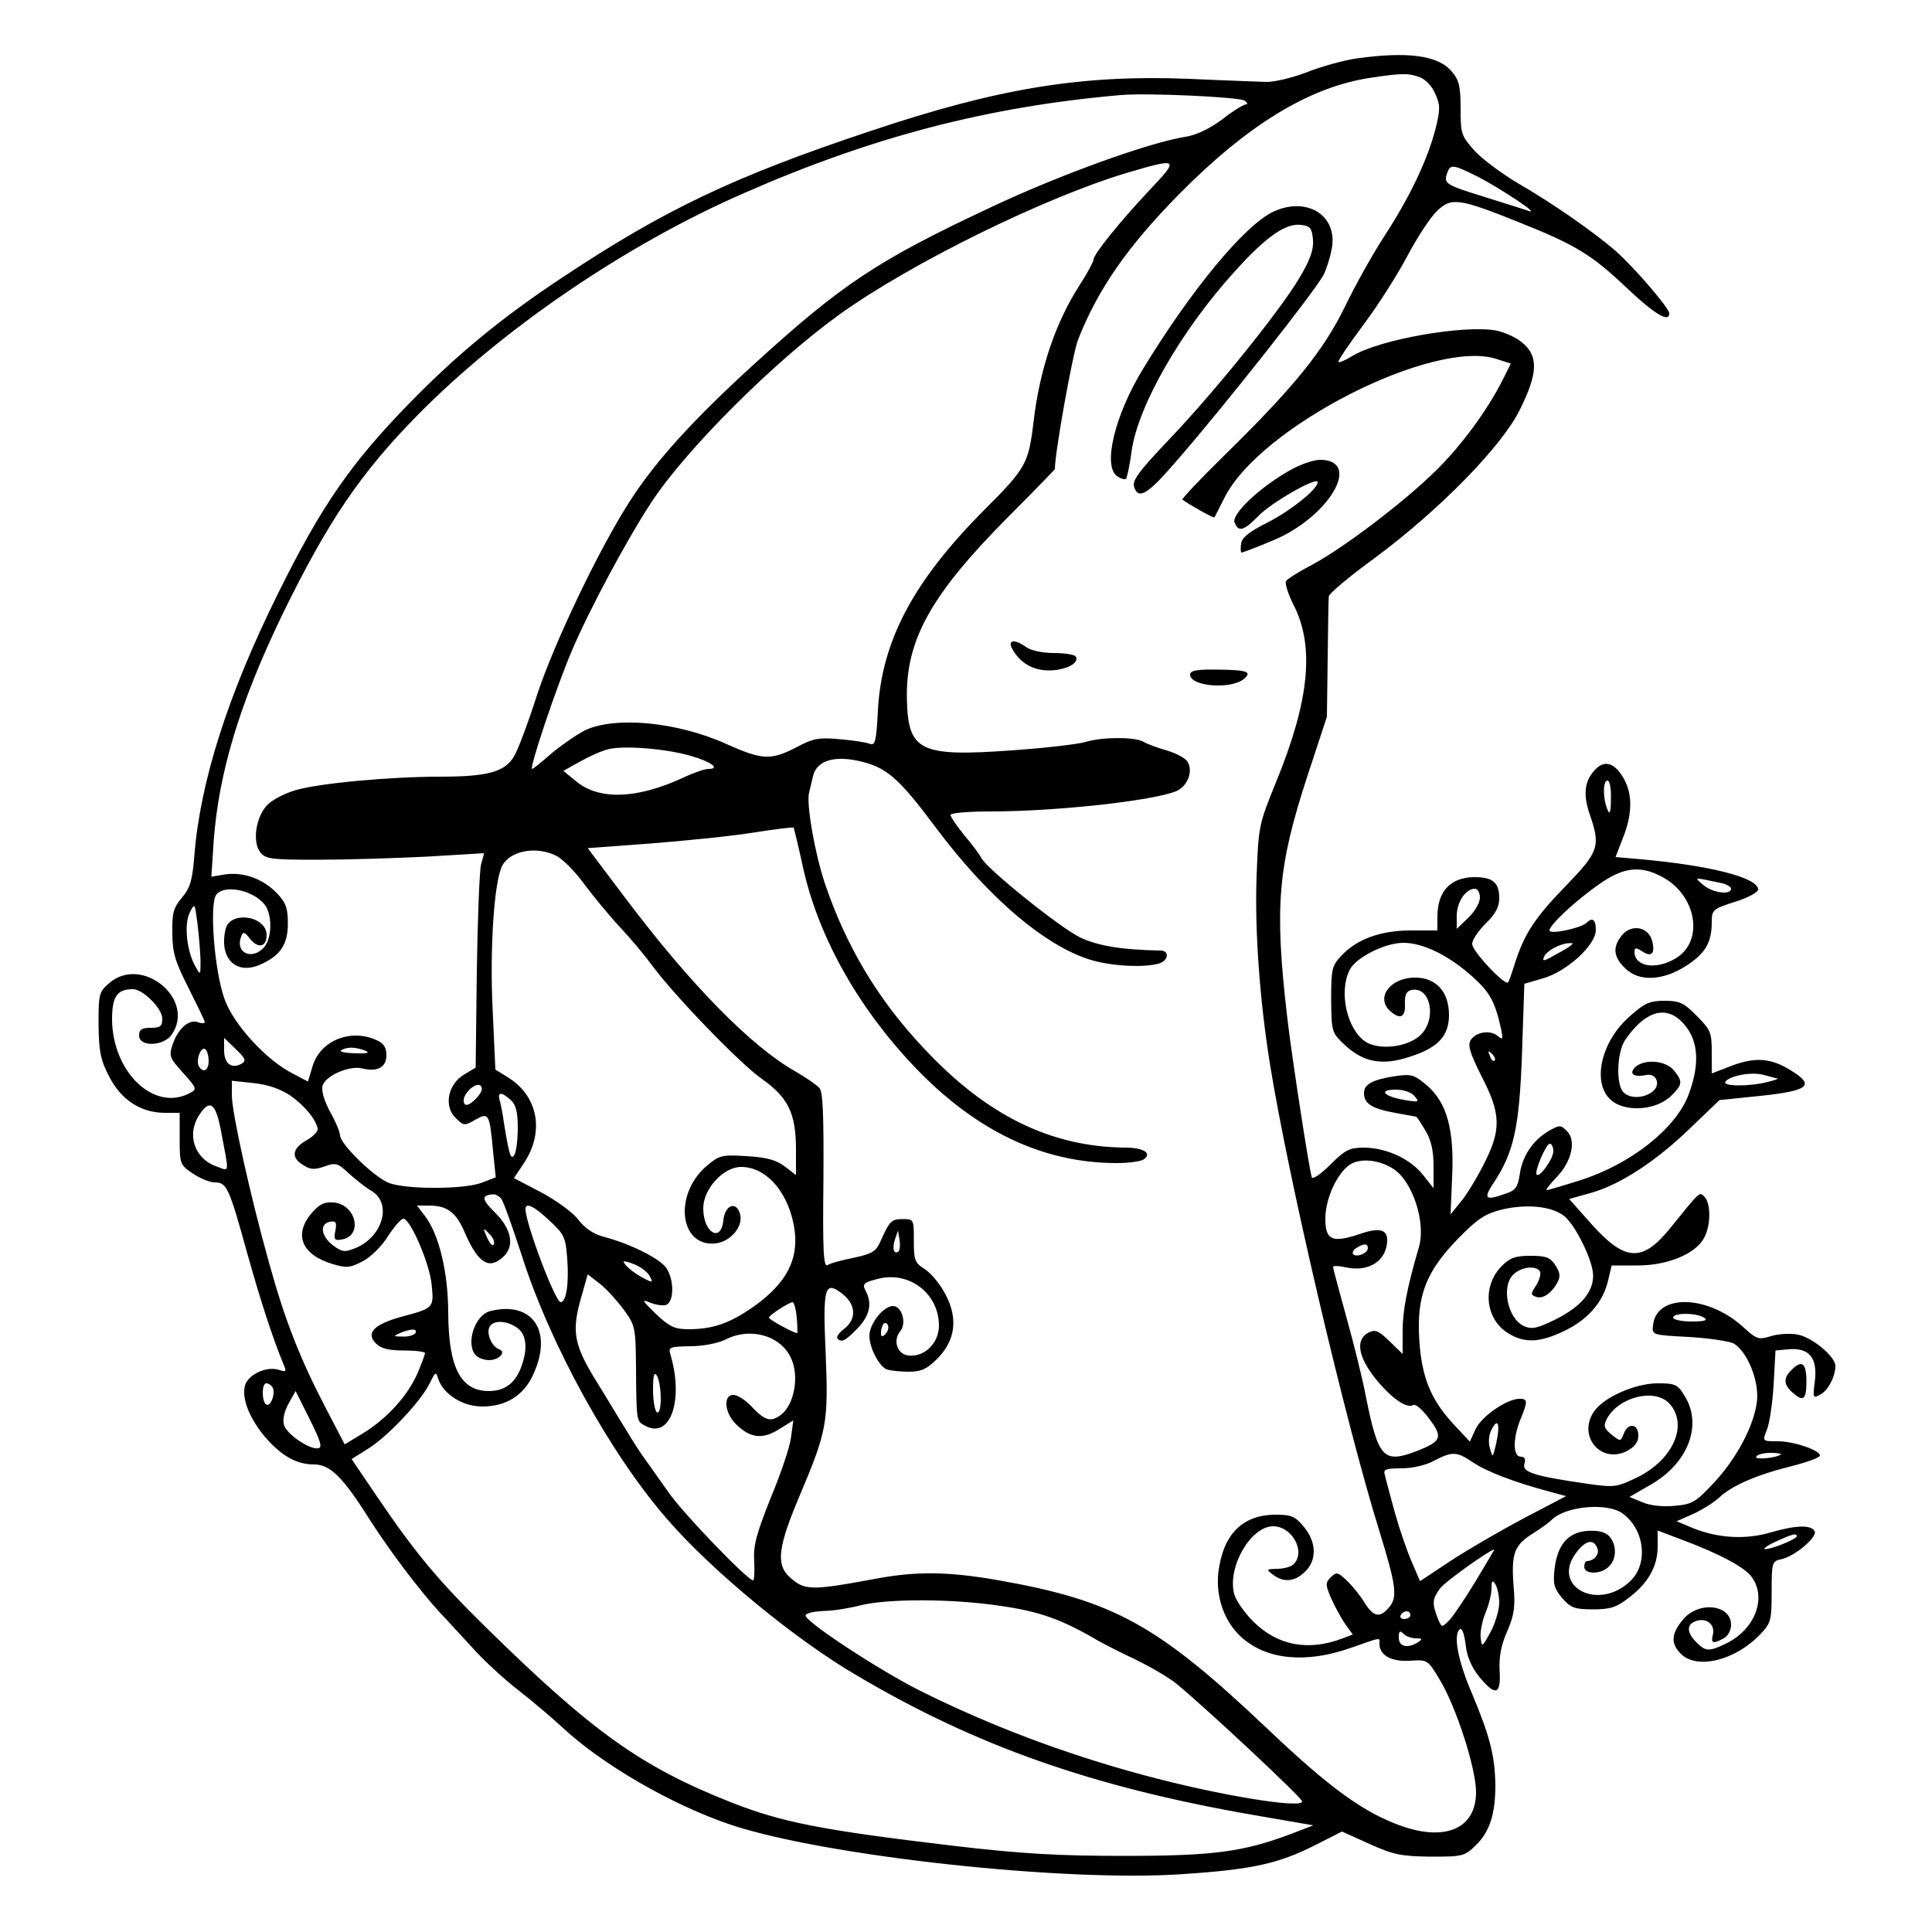 <?xml version="1.0" standalone="no"?>
<!DOCTYPE svg PUBLIC "-//W3C//DTD SVG 20010904//EN"
 "http://www.w3.org/TR/2001/REC-SVG-20010904/DTD/svg10.dtd">
<svg version="1.0" xmlns="http://www.w3.org/2000/svg"
 width="500pt" height="500pt" viewBox="0 0 500 500"
 preserveAspectRatio="xMidYMid meet">
<g transform="translate(0,500) scale(0.1,-0.1)"
fill="#000000" stroke="none">
<path d="M3512 4849 c-34 -5 -93 -21 -130 -36 -37 -14 -85 -26 -107 -25 -22 1
-112 4 -199 8 -277 11 -493 -24 -826 -136 -351 -117 -531 -203 -793 -377 -156
-103 -273 -199 -397 -326 -153 -157 -228 -266 -340 -492 -131 -264 -202 -489
-217 -679 -5 -64 -11 -84 -32 -109 -22 -26 -26 -40 -25 -91 0 -51 7 -74 42
-143 23 -46 42 -85 42 -88 0 -4 -9 -4 -19 0 -22 7 -48 -16 -62 -52 -13 -36
-12 -39 27 -82 34 -38 34 -40 15 -50 -92 -49 -200 54 -201 191 0 59 13 78 54
78 26 0 76 -50 76 -76 0 -20 -5 -24 -30 -24 -23 0 -30 -4 -30 -20 0 -30 63
-28 84 2 64 91 -76 207 -161 134 -27 -23 -28 -28 -28 -108 1 -70 5 -91 28
-135 31 -60 82 -93 144 -93 l38 0 0 -67 c0 -65 1 -68 34 -90 19 -13 44 -23 57
-23 31 0 37 -14 84 -184 35 -125 66 -220 95 -290 7 -16 5 -17 -14 -11 -32 10
-80 -13 -87 -41 -9 -34 12 -85 52 -133 43 -49 81 -71 127 -71 41 0 74 -32 142
-140 53 -83 129 -184 185 -245 21 -22 59 -64 86 -93 27 -30 78 -77 114 -105
36 -28 88 -72 116 -98 103 -96 283 -200 434 -251 241 -81 866 -150 1174 -128
178 12 245 27 340 75 l69 35 71 -32 c62 -28 82 -32 158 -33 83 0 88 1 117 29
36 35 51 80 51 156 -1 75 -14 126 -60 236 -38 88 -50 156 -31 168 5 3 11 -15
14 -40 3 -30 15 -58 34 -82 43 -53 58 -49 54 15 -2 35 4 67 20 102 18 42 21
64 16 118 -6 82 2 104 48 133 19 12 42 28 50 36 35 36 143 46 183 18 57 -40
69 -128 23 -174 -83 -83 -211 -16 -140 74 23 30 44 34 53 9 6 -15 -8 -32 -26
-33 -5 0 -8 -7 -8 -15 0 -20 44 -20 64 1 21 20 20 58 0 79 -11 11 -30 15 -57
13 -49 -4 -77 -36 -84 -100 -4 -37 -1 -49 20 -74 22 -25 32 -29 79 -29 45 0
61 5 92 29 51 38 76 82 76 133 l0 42 66 -25 c96 -36 161 -71 178 -96 39 -55 7
-136 -68 -172 -44 -21 -52 -20 -76 4 -26 26 -25 47 0 55 27 9 49 -10 43 -35
-6 -23 0 -25 28 -10 11 6 19 21 19 35 0 53 -84 62 -124 14 -31 -37 -33 -62 -6
-89 42 -42 141 -17 205 50 28 29 30 36 30 110 0 77 1 80 26 85 35 8 94 58 85
73 -10 16 -48 15 -114 -4 -64 -19 -135 -15 -200 11 l-43 18 43 19 c24 11 54
30 68 43 32 30 95 58 188 81 39 10 72 22 72 27 0 14 -68 37 -109 37 -40 0 -40
0 -29 28 7 15 15 68 18 117 l5 90 33 3 c53 5 76 -21 69 -81 -6 -45 -5 -47 14
-36 20 10 39 47 39 74 0 24 -60 74 -97 81 -19 4 -51 2 -70 -4 -32 -10 -37 -8
-72 24 -93 84 -225 86 -233 4 -3 -25 -2 -25 92 -30 52 -3 105 -11 117 -17 35
-21 66 -97 60 -149 -7 -62 -51 -146 -111 -211 -47 -50 -56 -56 -101 -60 -30
-3 -63 0 -84 9 l-34 14 59 34 c94 56 130 153 84 227 -18 30 -24 33 -70 33 -58
0 -139 -36 -164 -72 -45 -64 17 -138 85 -103 20 11 29 23 29 40 0 31 -27 34
-38 4 -8 -20 -8 -20 -31 -2 -20 17 -22 22 -12 42 31 56 123 79 161 39 50 -54
11 -145 -82 -191 -54 -26 -59 -27 -130 -17 -138 20 -169 30 -163 51 4 13 1 19
-9 19 -21 0 -21 48 -1 97 19 46 19 53 -2 53 -33 0 -98 -45 -114 -78 l-15 -33
-43 46 c-59 64 -82 122 -88 219 -7 113 18 176 101 261 51 52 70 64 114 75 61
14 122 9 156 -14 30 -19 79 -118 79 -157 0 -43 -31 -80 -96 -113 -49 -24 -62
-27 -83 -18 -43 20 -60 105 -26 135 21 19 57 22 67 7 4 -6 -1 -22 -9 -36 -15
-22 -15 -25 -1 -30 17 -7 41 9 56 38 8 14 6 26 -6 44 -13 20 -24 24 -64 24
-39 0 -53 -5 -74 -26 -52 -52 -44 -138 17 -175 41 -25 80 -24 141 5 61 28 102
73 116 129 l10 42 67 0 c78 0 150 30 172 71 18 32 18 90 1 107 -13 13 -10 16
-89 -82 -72 -89 -117 -86 -205 13 l-56 63 57 16 c75 21 170 83 259 170 l73 70
107 11 c123 13 141 27 79 65 -52 33 -93 36 -154 13 l-52 -20 0 55 c0 51 -3 58
-39 94 -33 34 -45 39 -83 39 -39 0 -52 -6 -91 -41 -72 -63 -97 -167 -51 -213
36 -36 120 -31 160 9 29 29 29 36 6 65 -21 25 -73 30 -98 10 -19 -17 -9 -28
21 -23 17 4 27 0 32 -12 13 -36 -61 -61 -87 -30 -18 22 -15 101 5 132 48 72
101 92 144 52 46 -43 53 -107 21 -192 -33 -88 -151 -181 -282 -222 -44 -14
-82 -25 -85 -25 -4 0 8 15 25 33 40 41 52 96 27 120 -16 16 -19 16 -47 0 -41
-24 -69 -66 -75 -113 -5 -32 -11 -41 -36 -49 -53 -19 -59 -14 -32 27 53 80 67
143 74 337 l6 179 48 14 c61 17 137 86 137 125 0 28 -9 34 -25 18 -17 -14 -95
-30 -95 -19 0 14 66 76 129 120 61 43 105 49 160 20 91 -46 113 -167 38 -212
-51 -31 -107 -22 -107 17 0 11 4 11 20 1 24 -16 34 -6 26 26 -9 37 -53 46 -78
16 -25 -30 -23 -56 7 -85 35 -36 97 -34 158 5 50 32 67 60 67 114 0 31 3 34
60 52 33 10 60 25 60 32 0 31 -127 63 -312 79 l-57 5 19 49 c24 60 25 110 5
149 -23 44 -50 55 -75 30 -29 -29 -34 -64 -16 -117 29 -84 24 -97 -63 -187
-78 -80 -107 -124 -131 -201 -7 -22 -14 -43 -17 -47 -6 -12 -93 80 -93 99 0
11 16 34 35 53 25 24 35 43 35 65 0 41 -16 55 -65 55 -62 -1 -95 -37 -95 -103
l0 -35 -69 0 c-79 0 -141 -23 -181 -67 -23 -24 -25 -35 -25 -112 1 -85 1 -85
37 -119 47 -43 95 -52 163 -30 75 23 105 54 105 109 0 60 -33 97 -88 97 -62 0
-101 -49 -67 -84 27 -26 43 -20 41 16 -1 24 4 33 17 36 50 10 66 -76 23 -117
-33 -31 -106 -40 -142 -17 -48 32 -70 129 -41 186 16 32 91 70 139 70 51 0
118 -33 178 -87 46 -41 59 -65 75 -137 5 -26 4 -28 -9 -17 -19 16 -56 11 -70
-11 -8 -13 -2 -33 28 -93 51 -98 52 -139 5 -230 -19 -37 -45 -80 -60 -97 l-25
-31 4 95 c6 124 -13 193 -64 238 -34 29 -41 31 -83 25 -59 -9 -81 -21 -81 -44
0 -27 20 -40 80 -51 29 -5 54 -10 55 -10 2 0 12 -16 24 -36 15 -25 21 -52 21
-92 l0 -57 -27 34 c-33 42 -94 70 -152 71 -38 0 -49 -5 -88 -44 -25 -25 -46
-39 -48 -33 -7 20 -54 327 -64 417 -33 285 -24 387 52 620 l51 155 2 150 c1
83 2 156 3 162 1 7 54 52 119 99 167 124 328 288 375 383 47 94 49 139 7 174
-16 14 -48 28 -70 32 -85 14 -296 -23 -368 -65 -19 -12 -36 -19 -38 -17 -3 2
27 46 65 97 38 51 89 131 114 179 25 47 59 99 76 115 37 36 57 33 214 -30 148
-59 187 -84 279 -171 70 -66 108 -89 108 -64 0 14 -91 119 -137 160 -57 50
-168 127 -255 177 -42 25 -93 63 -112 84 -34 38 -36 44 -36 109 0 58 -4 74
-23 96 -35 42 -114 52 -245 34z m163 -49 c15 -6 32 -24 40 -44 13 -29 12 -41
0 -90 -21 -80 -65 -173 -129 -272 -31 -47 -78 -131 -105 -187 -56 -115 -133
-210 -316 -389 -60 -59 -107 -109 -105 -111 16 -12 81 -49 83 -46 1 2 13 25
26 51 92 184 541 412 704 359 l37 -12 -21 -42 c-41 -81 -109 -173 -176 -238
-83 -81 -236 -197 -318 -241 -33 -17 -63 -36 -67 -42 -3 -5 5 -32 19 -60 56
-108 42 -249 -45 -461 -44 -108 -45 -113 -50 -243 -5 -139 8 -318 34 -482 48
-299 195 -927 284 -1213 44 -143 48 -172 23 -199 -23 -26 -39 -22 -62 15 -11
18 -31 43 -46 57 -23 22 -27 22 -41 8 -14 -14 -14 -19 0 -52 9 -21 25 -50 36
-67 l21 -29 -26 -10 c-89 -34 -169 -19 -232 44 -23 23 -45 55 -49 71 -18 70
43 175 101 175 49 0 85 -66 53 -98 -7 -7 -26 -12 -42 -12 -29 -1 -30 -1 -12
-15 28 -21 56 -19 83 7 32 30 30 78 -3 117 -22 27 -33 31 -72 31 -87 0 -137
-51 -149 -150 -7 -64 16 -129 62 -169 65 -57 166 -66 280 -26 83 29 75 28 75
11 0 -30 31 -47 79 -44 45 3 46 3 77 -49 43 -71 94 -230 94 -291 0 -93 -77
-128 -192 -88 -97 34 -185 97 -349 253 -285 270 -397 331 -699 384 -127 22
-209 23 -315 3 -168 -31 -183 -31 -223 6 -34 32 -28 78 27 208 71 168 75 189
68 366 -8 173 -3 192 40 160 38 -28 41 -66 9 -92 -14 -10 -22 -22 -19 -26 11
-11 20 -7 52 26 32 33 39 65 21 98 -9 17 -5 21 31 30 81 22 159 -37 159 -121
0 -45 -38 -82 -79 -77 -29 3 -41 39 -21 63 17 21 4 65 -19 65 -25 0 -61 -46
-61 -77 0 -31 25 -79 45 -87 9 -3 35 -6 57 -6 32 0 47 7 73 33 47 47 55 103
23 165 -13 26 -37 56 -54 67 -27 17 -29 24 -29 75 0 54 0 55 -29 55 -29 0 -34
-5 -58 -59 -11 -25 -22 -31 -68 -41 -30 -6 -61 -14 -68 -19 -11 -6 -13 35 -11
218 1 166 -1 229 -10 240 -7 8 -36 28 -64 44 -114 65 -270 224 -438 447 l-98
130 162 12 c89 7 209 19 265 28 57 9 105 15 106 13 1 -2 12 -47 24 -102 39
-178 141 -361 286 -514 160 -169 335 -252 526 -252 30 0 61 4 69 9 24 16 1 31
-47 31 -194 2 -360 84 -522 258 -118 125 -200 263 -255 425 -26 77 -49 208
-41 236 2 9 7 28 10 42 9 39 51 54 117 40 73 -16 104 -43 201 -173 139 -186
292 -314 411 -345 54 -14 127 -17 165 -7 26 7 30 34 5 34 -101 2 -161 12 -208
34 -54 27 -238 175 -255 205 -5 10 -25 37 -45 60 -19 24 -35 47 -35 52 0 5 46
9 103 9 169 0 416 27 480 52 30 12 46 52 30 77 -5 9 -30 22 -54 29 -24 7 -52
17 -61 23 -23 12 -104 12 -148 -1 -19 -6 -106 -16 -192 -22 -238 -17 -268 -2
-271 133 -3 152 61 268 258 467 69 69 125 127 125 128 0 43 46 299 60 335 52
132 129 242 262 377 179 181 339 278 497 301 80 12 96 12 126 1z m-455 -60 c8
-5 10 -10 5 -10 -6 0 -34 -17 -62 -39 -32 -24 -68 -41 -95 -45 -95 -15 -327
-99 -505 -183 -292 -137 -384 -198 -612 -406 -155 -141 -254 -250 -319 -351
-80 -123 -197 -368 -242 -504 -23 -72 -50 -144 -60 -160 -24 -40 -69 -52 -190
-52 -130 0 -315 -17 -375 -35 -28 -8 -61 -25 -74 -39 -29 -31 -38 -94 -18
-121 14 -18 27 -20 149 -20 73 0 200 4 282 8 l149 9 -8 -29 c-4 -15 -9 -140
-11 -277 l-3 -249 -30 -18 c-42 -25 -53 -82 -22 -112 21 -21 23 -21 51 -5 35
20 37 16 46 -81 l7 -68 -34 -13 c-42 -18 -192 -19 -241 -2 -37 13 -128 101
-128 124 0 7 -11 35 -26 61 -16 30 -23 56 -19 68 9 26 70 52 102 44 40 -10 63
3 63 34 0 20 -7 31 -25 39 -68 31 -146 -1 -166 -67 l-12 -40 -40 21 c-67 34
-151 125 -175 190 -27 71 -41 250 -22 273 24 29 107 8 130 -34 15 -30 12 -82
-7 -103 -31 -34 -75 -14 -59 28 5 14 9 13 24 -7 21 -25 42 -19 42 11 0 50 -94
64 -106 16 -18 -74 25 -120 88 -93 53 23 73 52 73 107 0 40 -5 54 -29 79 -36
37 -86 55 -134 48 l-35 -6 6 92 c13 177 67 357 177 585 118 242 203 368 353
520 219 222 539 440 842 572 332 146 632 224 975 254 70 6 303 -5 320 -14z
m-246 -233 c-76 -81 -144 -165 -144 -179 0 -5 -16 -35 -36 -66 -62 -96 -103
-217 -119 -352 -13 -110 -19 -121 -129 -231 -182 -183 -264 -337 -274 -517 -4
-81 -7 -92 -21 -87 -9 4 -44 9 -78 12 -54 5 -69 2 -112 -21 -66 -34 -88 -33
-180 8 -127 58 -289 73 -367 36 -23 -12 -62 -39 -87 -60 -25 -22 -47 -40 -50
-40 -8 0 62 210 103 306 45 106 143 289 207 386 89 135 316 362 484 483 184
133 536 306 750 369 129 38 132 36 53 -47z m854 34 c62 -33 158 -97 129 -87
-10 3 -62 20 -117 37 -100 31 -105 34 -94 63 8 22 16 20 82 -13z m-2041 -1497
c53 -15 79 -34 46 -34 -10 0 -41 -11 -68 -24 -118 -54 -215 -57 -274 -8 l-33
27 43 24 c23 13 56 28 73 32 40 10 147 2 213 -17z m2382 -111 c0 -36 -3 -43
-9 -28 -12 28 -12 75 0 75 6 0 10 -21 9 -47z m-2729 -148 c16 -8 49 -41 72
-73 23 -31 65 -82 93 -112 28 -30 64 -73 80 -95 59 -81 229 -256 285 -296 70
-49 90 -90 90 -185 l0 -65 -30 23 c-23 17 -48 23 -99 26 -64 4 -70 2 -104 -27
-84 -74 -68 -208 24 -199 40 4 74 45 64 77 -10 34 -39 22 -43 -17 -6 -60 -52
-32 -52 31 0 50 52 107 98 107 68 0 127 -71 139 -168 8 -73 -22 -131 -99 -188
-65 -47 -110 -64 -176 -64 -36 0 -49 6 -85 40 -35 34 -38 39 -15 29 15 -6 34
-9 42 -6 21 8 21 66 0 96 -17 24 -92 62 -161 80 -27 7 -50 23 -66 44 -14 19
-57 50 -96 71 l-71 37 26 39 c53 80 37 170 -37 219 l-37 23 -7 154 c-8 160 4
335 25 374 21 39 89 51 140 25z m3013 -70 c15 -3 27 -10 27 -15 0 -17 -47 -11
-71 9 -26 22 -28 21 44 6z m-623 -38 c0 -13 -13 -36 -30 -52 l-30 -29 0 34 c0
35 23 70 47 70 7 0 13 -10 13 -23z m-3311 -162 c0 -40 0 -40 -14 -15 -22 40
-29 108 -14 138 13 26 13 26 20 -28 4 -30 7 -73 8 -95z m3541 34 c-8 -5 -27
-16 -42 -24 -23 -13 -27 -13 -22 -1 6 15 41 34 64 35 13 1 13 0 0 -10z m-3435
-302 c-26 -14 -45 0 -45 35 l0 32 30 -29 c26 -25 28 -30 15 -38z m-85 7 c0
-24 -14 -32 -25 -14 -9 14 4 52 16 45 5 -4 9 -17 9 -31z m405 27 c14 -6 5 -8
-27 -7 -25 1 -41 4 -35 8 15 9 36 9 62 -1z m2923 -26 c-3 -3 -9 2 -12 12 -6
14 -5 15 5 6 7 -7 10 -15 7 -18z m732 -46 c3 -1 -8 -5 -25 -9 -45 -12 -117
-12 -110 0 10 16 68 27 100 18 16 -4 32 -9 35 -9z m-3849 -44 c37 -26 65 -60
71 -85 2 -7 -10 -20 -27 -30 -38 -21 -43 -45 -12 -64 19 -13 30 -14 56 -5 30
11 35 9 64 -18 18 -16 44 -37 60 -46 52 -33 27 -118 -43 -147 -28 -11 -34 -11
-58 7 -31 23 -36 56 -8 61 15 3 18 -1 14 -23 -5 -22 -2 -26 15 -23 57 8 40 90
-19 96 -25 2 -37 -4 -58 -28 -47 -56 -25 -108 57 -132 34 -10 44 -9 76 8 20
10 50 40 66 66 17 26 35 46 40 44 19 -5 67 -117 72 -170 6 -61 7 -61 -79 -84
-71 -20 -92 -42 -65 -69 13 -13 33 -18 72 -18 30 0 55 -3 55 -7 0 -3 -9 -27
-19 -51 -25 -58 -79 -118 -141 -156 l-48 -29 -50 96 c-66 127 -105 226 -146
375 -48 171 -96 388 -96 432 l0 38 56 -6 c38 -4 69 -15 95 -32z m484 -5 c-20
-22 -35 -26 -35 -8 0 20 33 49 44 38 6 -6 3 -16 -9 -30z m2426 3 c13 -15 11
-16 -25 -10 -54 9 -71 27 -24 27 21 0 41 -7 49 -17z m-2339 -10 c13 -12 18
-30 18 -72 0 -31 -4 -62 -9 -70 -9 -14 -13 -2 -27 84 -3 22 -8 48 -11 58 -6
21 5 22 29 0z m-752 -70 c24 -126 25 -114 -9 -102 -58 20 -79 83 -45 134 26
40 41 31 54 -32z m3450 -62 c0 -20 -35 -69 -43 -61 -7 7 24 80 34 80 5 0 9 -9
9 -19z m-414 -46 c50 -32 85 -140 66 -203 -31 -106 -42 -164 -42 -217 l0 -59
-34 33 c-29 28 -37 31 -55 22 -33 -18 -27 -61 18 -118 41 -51 82 -80 99 -69 6
3 24 -13 41 -36 36 -48 32 -58 -34 -84 -85 -32 -98 -17 -130 141 -8 44 -31
136 -50 204 -19 69 -35 128 -35 132 0 4 15 3 34 -1 59 -13 106 18 106 71 0 28
-22 33 -75 14 -68 -22 -85 -14 -85 41 0 51 29 115 62 139 27 19 77 14 114 -10z
m-2309 -77 c6 -7 29 -73 53 -146 73 -231 231 -517 377 -684 115 -133 332 -312
492 -405 306 -181 607 -287 1018 -359 l162 -28 -60 -23 c-123 -46 -200 -56
-429 -56 -169 0 -263 5 -442 26 -345 41 -445 61 -577 113 -232 92 -357 181
-634 453 -123 121 -179 188 -278 333 l-69 102 43 27 c50 31 137 123 159 169
15 30 16 31 22 12 13 -40 63 -72 114 -72 62 0 108 29 132 83 52 112 -2 191
-111 164 -41 -10 -65 -87 -37 -115 7 -7 22 -12 34 -12 25 0 45 21 26 28 -18 6
-33 38 -26 56 8 20 43 20 72 0 26 -18 29 -58 8 -109 -16 -37 -42 -55 -81 -55
-73 0 -104 61 -105 201 0 106 -24 206 -61 253 l-20 26 31 0 c47 0 70 -17 92
-68 35 -81 63 -99 100 -65 30 27 23 71 -20 114 -36 35 -37 46 -6 48 6 1 16 -5
21 -11z m125 -57 c38 -35 42 -43 46 -99 5 -65 -3 -112 -17 -112 -14 0 -91 204
-91 241 0 18 22 8 62 -30z m-144 -61 c-2 -7 -10 1 -17 16 -12 27 -11 28 4 12
10 -9 16 -21 13 -28z m1048 -18 c-12 -11 -18 7 -10 30 l8 23 4 -23 c2 -13 1
-26 -2 -30z m1214 8 c0 -13 -28 -25 -38 -16 -3 4 0 11 8 16 20 13 30 12 30 0z
m-1859 -72 c10 -18 9 -19 -19 -4 -15 8 -34 22 -41 30 -12 14 -10 15 18 5 17
-6 36 -20 42 -31z m-67 -87 c30 -41 31 -47 32 -149 1 -142 1 -140 24 -152 65
-35 100 66 65 185 -6 19 -1 20 52 21 33 0 72 8 90 17 66 34 147 10 172 -52 19
-45 6 -115 -26 -141 -28 -22 -43 -18 -82 24 -14 14 -33 26 -43 26 -27 0 -23
-46 6 -75 37 -37 69 -41 112 -14 l37 23 -6 -45 c-3 -24 -27 -95 -53 -157 -37
-93 -45 -123 -42 -163 1 -27 0 -49 -3 -49 -14 0 -181 173 -219 228 -22 31 -48
68 -58 82 -11 14 -34 50 -52 80 -19 30 -55 91 -82 134 -54 89 -59 124 -32 215
l15 53 31 -24 c17 -13 44 -43 62 -67z m448 -21 c2 -22 2 -40 1 -40 -9 0 -73
35 -73 40 0 6 51 39 61 40 4 0 9 -18 11 -40z m2348 0 c11 -7 2 -10 -32 -10
-27 0 -48 5 -48 10 0 13 60 13 80 0z m-2119 -43 c-8 -8 -11 -7 -11 4 0 9 3 19
7 23 4 4 9 2 11 -4 3 -7 -1 -17 -7 -23z m-1216 3 c-3 -5 -18 -10 -33 -9 -24 0
-25 1 -7 9 28 12 47 12 40 0z m635 -168 c0 -26 -4 -41 -10 -37 -5 3 -10 30
-10 58 0 37 3 48 10 37 5 -8 10 -34 10 -58z m-1005 28 c9 -14 -4 -52 -16 -45
-12 8 -12 55 0 55 6 0 13 -5 16 -10z m119 -158 c-21 -5 -82 36 -89 60 -4 12 0
34 11 54 l19 34 36 -72 c28 -56 34 -74 23 -76z m3048 12 c-9 -38 -9 -38 -16
-12 -5 16 -3 35 5 50 16 30 22 12 11 -38z m-61 -48 c35 -24 108 -52 198 -76
l44 -12 -109 -57 c-60 -32 -145 -81 -189 -110 l-80 -53 -21 49 c-12 27 -32 85
-44 128 -12 44 -24 88 -26 98 -5 14 2 17 43 17 28 0 63 8 83 19 48 25 60 25
101 -3z m798 20 c-11 -9 -69 -15 -64 -6 3 6 20 10 37 10 17 0 29 -2 27 -4z
m41 -212 c0 -7 -66 -34 -82 -33 -7 0 5 9 27 19 43 20 55 23 55 14z m-831 -116
c-28 -46 -59 -92 -69 -102 -19 -19 -19 -19 -30 8 -14 37 -13 48 6 74 11 17
128 100 141 102 1 0 -21 -37 -48 -82z m61 -56 c0 -18 -10 -52 -22 -75 -22 -40
-23 -41 -26 -16 -2 15 4 44 12 64 9 21 16 49 16 64 0 20 2 23 10 11 5 -8 10
-30 10 -48z m-1291 -8 c100 -14 159 -35 251 -89 14 -8 58 -31 99 -50 41 -20
88 -48 105 -62 77 -63 326 -296 326 -305 0 -20 -222 17 -410 68 -208 56 -402
130 -580 219 -111 56 -303 183 -295 195 3 6 25 10 48 11 23 0 65 7 92 14 70
18 239 18 364 -1z m1061 -24 c0 -5 -7 -10 -16 -10 -8 0 -12 5 -9 10 3 6 10 10
16 10 5 0 9 -4 9 -10z m15 -60 c16 0 17 -2 5 -10 -27 -17 -50 -12 -50 12 0 17
3 19 12 10 7 -7 21 -12 33 -12z"/>
<path d="M3295 4452 c-74 -35 -213 -203 -337 -407 -74 -121 -105 -253 -66
-278 9 -6 19 -9 22 -6 3 3 10 36 15 74 17 116 128 310 266 462 81 90 132 126
172 121 24 -3 28 -8 31 -38 2 -26 -7 -52 -35 -99 -51 -86 -218 -293 -337 -418
-79 -83 -96 -106 -91 -123 11 -34 35 -20 108 65 125 143 366 449 383 485 9 19
19 53 22 75 9 82 -70 126 -153 87z"/>
<path d="M3335 3781 c-77 -44 -148 -112 -140 -133 10 -26 24 -22 62 17 34 35
153 103 153 87 0 -18 -70 -74 -131 -105 -46 -23 -65 -38 -67 -54 -2 -13 -1
-23 1 -23 3 0 38 13 78 30 147 59 237 210 125 210 -17 0 -54 -13 -81 -29z"/>
<path d="M2619 3322 c20 -37 53 -57 96 -57 42 0 80 19 69 36 -3 5 -29 9 -57 9
-30 0 -60 7 -71 15 -28 21 -49 20 -37 -3z"/>
<path d="M3080 3254 c0 -30 103 -39 138 -12 23 19 12 24 -63 25 -57 1 -75 -2
-75 -13z"/>
<path d="M4636 1454 c-21 -20 -20 -37 2 -57 29 -26 37 -20 37 28 0 48 -12 57
-39 29z"/>
</g>
</svg>
